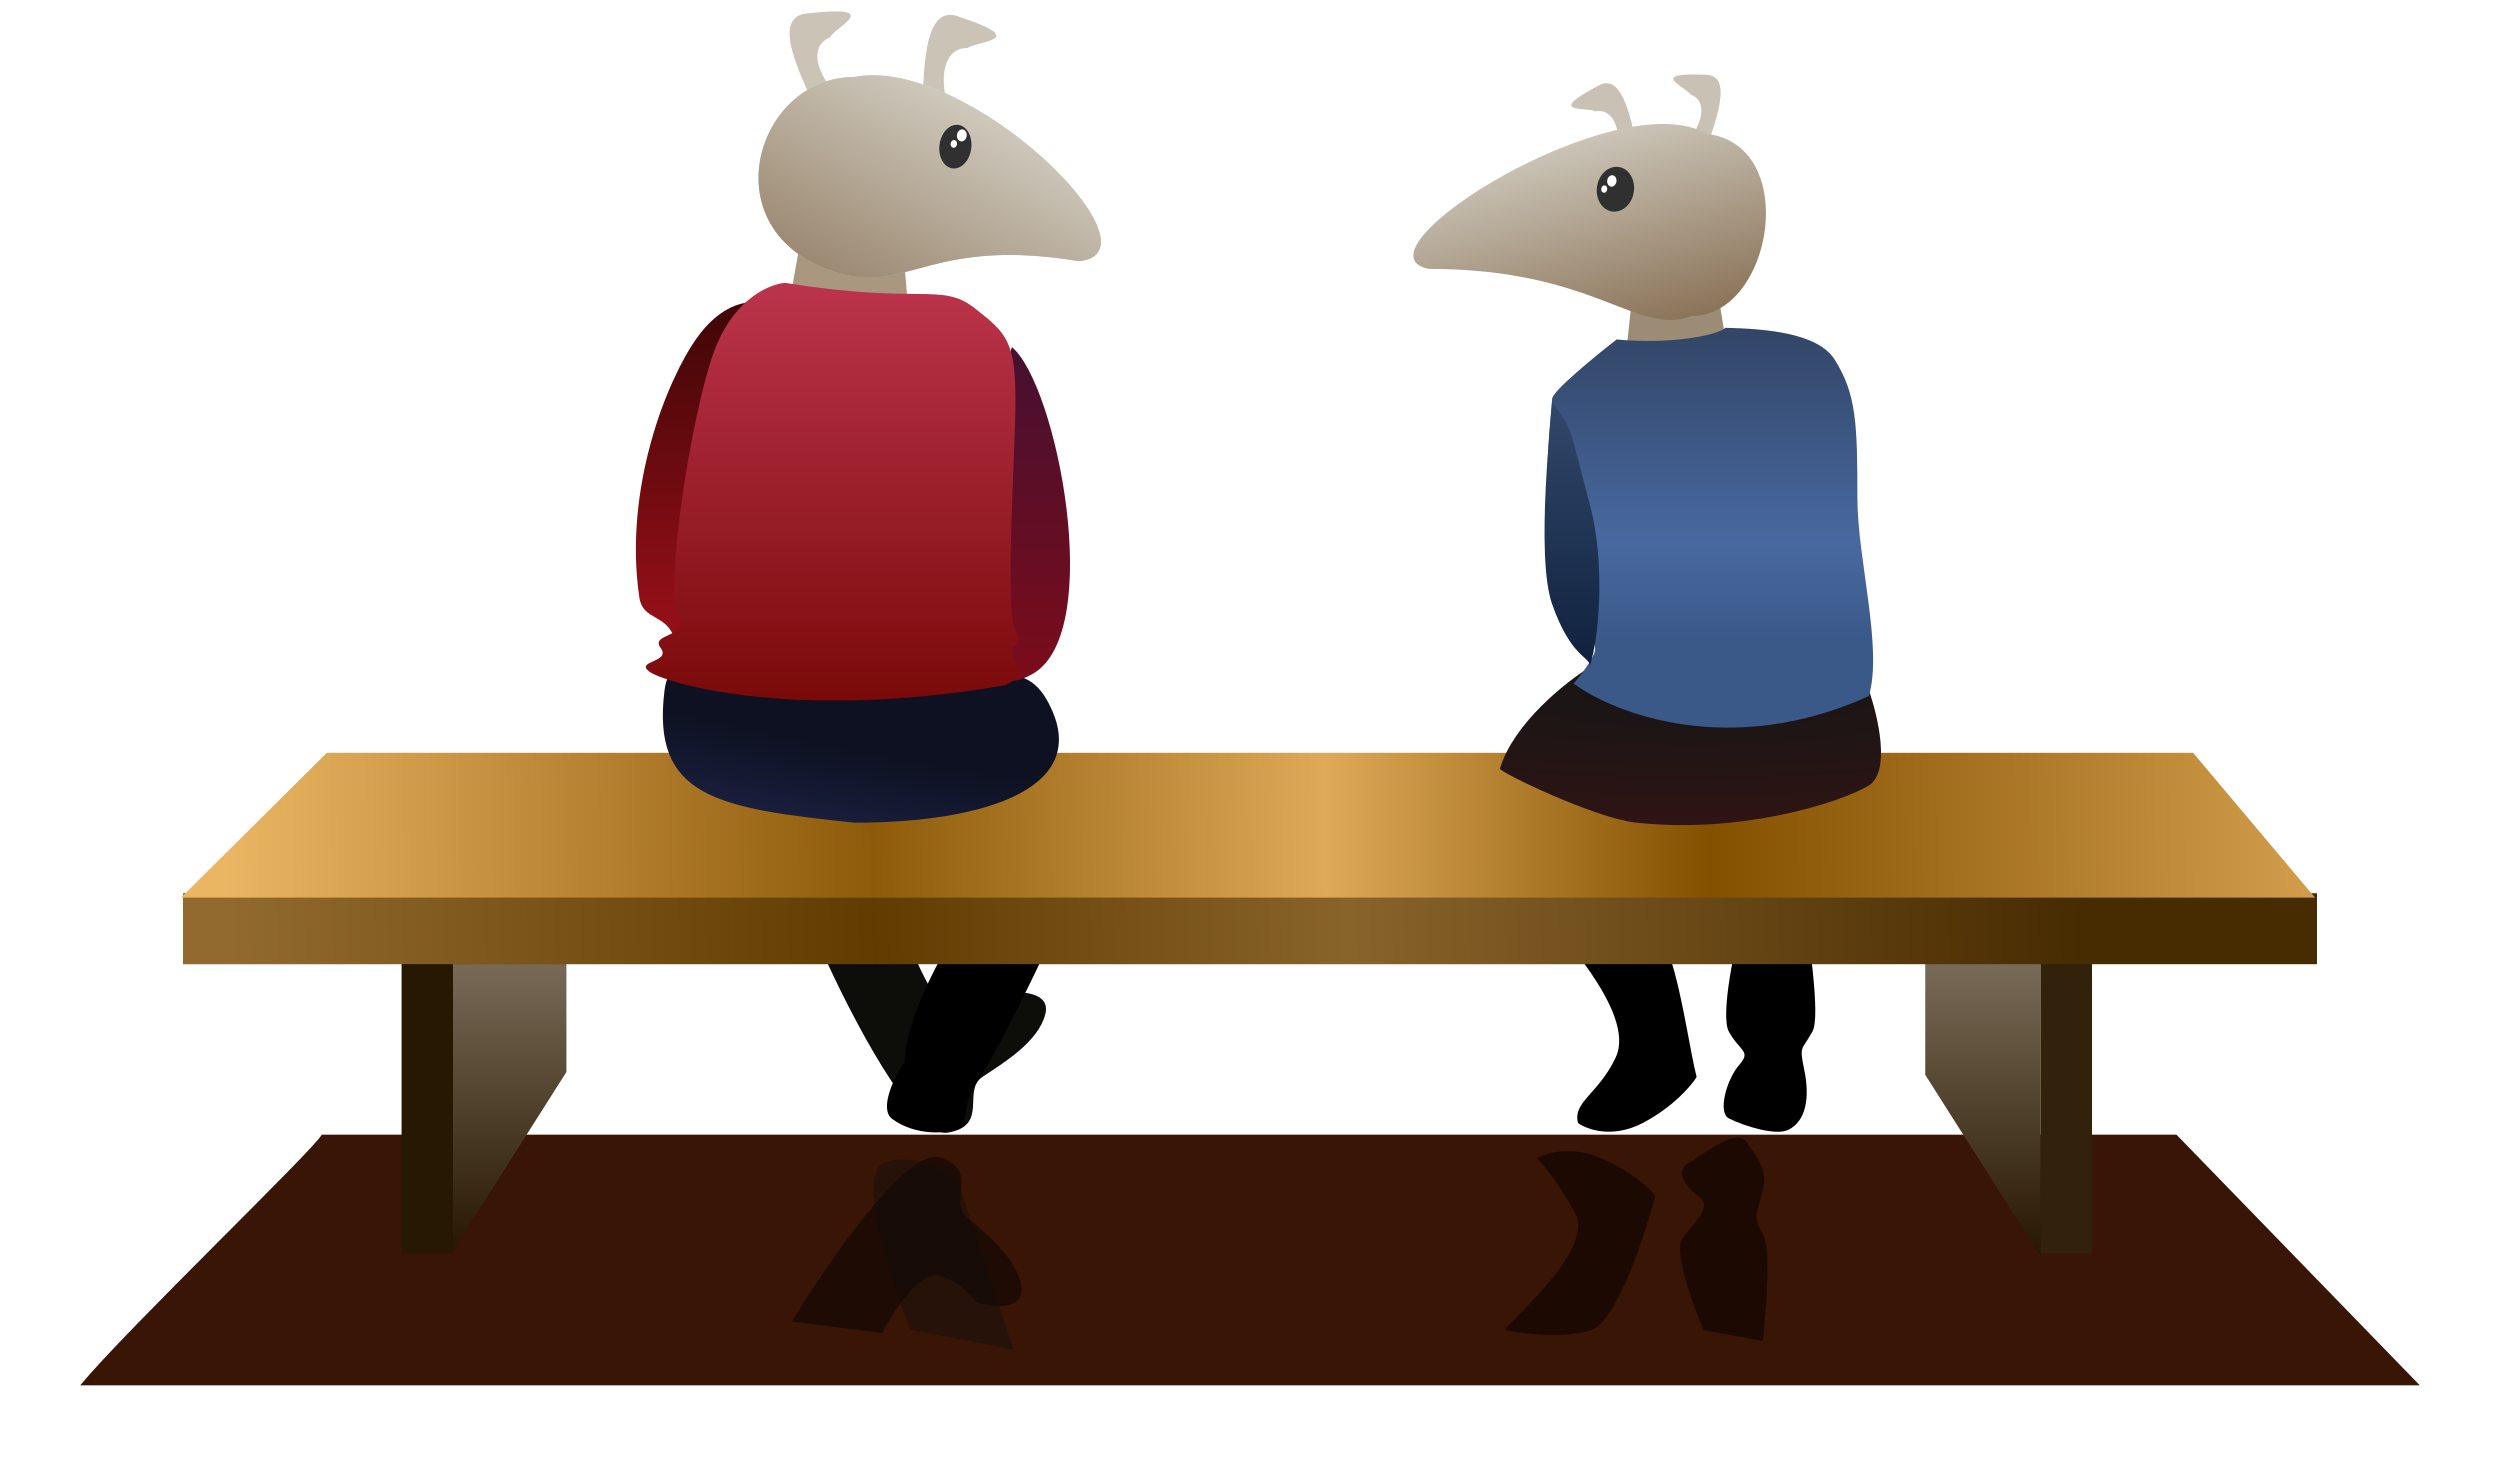 <svg width="444" height="261" viewBox="0 0 444 261" fill="none" xmlns="http://www.w3.org/2000/svg">
<g filter="url(#filter0_df_353_210)">
<path d="M14.245 242C22.236 232.297 55.601 200.312 57.148 197.481H386.54L429.755 242H14.245Z" fill="#391505"/>
</g>
<path d="M286.956 187.788C290.786 179.628 275.467 164.474 274.509 162.143C277.701 161.365 285.039 163.029 289.828 162.143C297.029 160.81 299.052 182.071 301.317 191.286C300.36 192.84 297.105 196.648 291.743 199.446C286.381 202.243 281.85 200.611 280.254 199.446C279.28 195.665 283.892 194.316 286.956 187.788Z" fill="black"/>
<path d="M307.042 183.212C305.511 180.414 308.019 167.583 309.934 162.143L320.466 159.811C321.104 166.417 323.414 180.414 321.882 183.212C319.967 186.709 319.508 185.505 320.466 190.168C321.423 194.831 320.801 199.106 317.593 200.66C315.35 201.747 309.83 200.017 307.042 198.623C305.062 197.632 306.546 191.792 308.977 189.003C311.038 186.637 308.957 186.709 307.042 183.212Z" fill="black"/>
<g filter="url(#filter1_f_353_210)">
<path d="M279.662 215.249C283.48 221.93 268.209 234.338 267.255 236.247C270.436 236.883 277.944 237.774 282.526 236.247C287.107 234.72 292.07 219.703 293.979 212.386C293.024 211.114 289.779 207.996 284.434 205.705C279.09 203.414 274.572 204.751 272.981 205.705C273.936 206.659 276.608 209.905 279.662 215.249Z" fill="black" fill-opacity="0.51"/>
<path d="M298.751 220.021C297.224 222.312 300.66 231.793 302.569 236.247L313.067 238.156C313.704 232.747 314.595 221.358 313.067 219.067C311.159 216.204 312.113 215.249 313.067 211.432C314.022 207.614 312.113 205.705 310.204 202.842C308.295 199.978 301.614 205.705 299.705 206.659C297.797 207.614 298.751 210.477 301.614 212.386C304.478 214.295 300.66 217.158 298.751 220.021Z" fill="black" fill-opacity="0.51"/>
</g>
<path d="M168.305 201.159C162.358 202.15 150.958 180.095 146.002 168.943H162.11C163.349 172.247 166.57 179.104 169.544 180.095C172.518 181.086 176.565 178.03 178.217 176.378C181.108 175.965 186.643 176.13 185.652 180.095C184.413 185.051 178.217 188.768 174.5 191.246C170.783 193.724 175.739 199.919 168.305 201.159Z" fill="#0D0E09"/>
<path d="M171.232 200.022C168.341 201.674 162.358 201.654 158.393 198.68C156.595 197.332 157.698 193.004 160.706 188.493C160.706 182.979 164.583 174.697 167.066 170.182L185.652 168.943C185.652 168.943 177.248 186.989 173.237 192.503C171.45 194.96 171.232 200.022 171.232 200.022Z" fill="black"/>
<g opacity="0.5" filter="url(#filter2_f_353_210)">
<path d="M166.835 205.56C161.06 203.829 146.976 224.274 140.656 234.713L156.635 236.74C158.28 233.618 162.339 227.222 165.414 226.613C168.488 226.003 172.119 229.545 173.55 231.392C176.366 232.165 181.877 232.698 181.393 228.64C180.788 223.567 175.109 219.1 171.734 216.173C168.358 213.247 174.054 207.725 166.835 205.56Z" fill="black" fill-opacity="0.96"/>
</g>
<g opacity="0.5" filter="url(#filter3_f_353_210)">
<path d="M156.69 206.772C152.382 209.223 158.241 227.368 161.708 236.134L179.99 239.702L170.055 209.716C167.395 207.713 160.998 204.32 156.69 206.772Z" fill="#0D0D0D" fill-opacity="0.89"/>
</g>
<path d="M80.098 222.661V168.702H100.596V190.387L80.098 222.661Z" fill="url(#paint0_linear_353_210)"/>
<path d="M362.421 223.165V169.207H341.924V190.891L362.421 223.165Z" fill="url(#paint1_linear_353_210)"/>
<rect x="71.321" y="168.943" width="9.132" height="53.651" fill="#271802"/>
<rect x="362.406" y="168.943" width="9.132" height="53.651" fill="#32220B"/>
<rect x="32.509" y="158.67" width="378.981" height="12.557" fill="#180E02"/>
<rect x="32.509" y="158.67" width="378.981" height="12.557" fill="url(#paint2_linear_353_210)" fill-opacity="0.7"/>
<path d="M389.493 133.695H58.053L32.142 159.414H411.151L389.493 133.695Z" fill="url(#paint3_linear_353_210)"/>
<path d="M143.171 2.403C135.741 3.257 144.802 17.618 144.437 19.181C148.015 21.115 153.826 23.35 148.442 16.819C143.058 10.289 145.474 7.336 147.355 6.676C148.388 4.719 157.368 0.772 143.171 2.403Z" fill="#CAC3B6"/>
<path d="M169.968 2.851C162.91 0.537 164.509 17.631 163.47 18.927C165.802 22.214 170 26.714 168.14 18.412C166.279 10.111 169.79 8.384 171.779 8.559C173.596 7.177 183.452 7.271 169.968 2.851Z" fill="#CAC3B6"/>
<path d="M185.872 124.23C194.792 139.84 175.086 146.113 151.791 146.113C127.268 143.557 115.645 141.547 118.024 122.595C119.051 114.415 125.542 122.084 148.836 122.084C172.13 122.084 180.87 115.476 185.872 124.23Z" fill="url(#paint4_radial_353_210)"/>
<path d="M133.867 53.651C142.176 79.951 127.981 106.274 119.835 113.58C118.486 108.955 114.174 110.284 113.557 106.16C110.656 86.778 118.503 67.305 123.83 59.929C127.441 54.93 131.238 53.651 133.867 53.651Z" fill="url(#paint5_linear_353_210)"/>
<path d="M183.507 119.62C196.294 112.087 187.718 68.327 179.713 61.642L177.995 67.236L168.349 102.159C170.186 111.617 173.65 125.427 183.507 119.62Z" fill="url(#paint6_linear_353_210)"/>
<path d="M142.067 43.205L160.54 45.722L161.655 59.358L138.255 55.488L140.796 50.405L142.067 43.205Z" fill="#A9977F"/>
<path d="M126.684 62.783C129.805 53.944 135.692 50.66 139.376 50.226C163.436 54.126 167.173 50.125 173.026 54.675C178.878 59.224 180.343 60.68 180.343 71.339C180.343 79.959 178.392 108.718 180.343 111.968C182.293 115.218 178.392 113.918 180.343 117.167C181.903 119.767 179.692 121.283 178.392 121.717C140.678 128.216 117.919 121.225 115.317 119.276C112.716 117.326 119.277 117.662 117.326 115.062C115.375 112.462 122.444 113.197 120.519 109.527C117.893 104.52 122.782 73.832 126.684 62.783Z" fill="url(#paint7_linear_353_210)"/>
<path d="M191.626 46.382C207.274 44.832 171.974 9.782 151.696 13.666C133.789 13.673 125.599 42.259 149.667 48.68C161.188 51.753 166.115 42.13 191.626 46.382Z" fill="url(#paint8_linear_353_210)"/>
<path d="M191.626 46.382C207.274 44.832 171.974 9.782 151.696 13.666C133.789 13.673 125.599 42.259 149.667 48.68C161.188 51.753 166.115 42.13 191.626 46.382Z" fill="url(#paint9_linear_353_210)"/>
<path d="M289.668 54.671L305.12 52.134L306.681 61.644L288.778 62.783L289.668 54.671Z" fill="#9D8C75"/>
<path d="M303.108 13.29C308.738 13.545 302.946 25.164 303.328 26.355C300.781 28.049 296.581 30.097 300.161 24.744C303.742 19.391 301.726 17.236 300.27 16.828C299.36 15.368 292.353 12.801 303.108 13.29Z" fill="#C8C1B4"/>
<path d="M284.008 15.138C289.152 12.434 290.145 25.829 291.115 26.693C289.745 29.533 287.092 33.551 287.446 26.904C287.8 20.258 284.866 19.383 283.355 19.777C281.773 18.948 274.182 20.305 284.008 15.138Z" fill="#C8C1B4"/>
<path d="M266.381 136.514C268.798 128.457 278.131 121.071 282.495 118.385L331.845 122.414C333.524 127.114 335.874 137.118 331.845 139.535C326.809 142.557 309.142 148.164 290.472 146.09C283.22 145.284 266.381 137.185 266.381 136.514Z" fill="url(#paint10_radial_353_210)"/>
<path d="M275.655 70.844C275.655 69.51 283.299 63.25 287.121 60.287C296.294 61.176 304.652 59.699 306.472 58.217C313.388 58.402 322.82 59.035 325.877 63.925C329.699 70.037 329.873 75.34 329.873 88.467C329.873 99.215 334.439 115.294 331.894 123.628C307.433 134.741 286.757 126.777 279.477 121.406C280.751 119.924 283.299 116.627 283.299 115.294C283.299 113.627 281.661 108.071 277.293 100.292C272.925 92.513 275.655 72.511 275.655 70.844Z" fill="url(#paint11_linear_353_210)"/>
<path d="M275.645 107.257C272.638 98.67 275.645 73.124 275.645 71.408C279.451 76.409 278.789 76.221 282.358 89.609C285.214 100.318 283.927 113.582 282.358 118.274C282.358 116.558 279.001 116.841 275.645 107.257Z" fill="url(#paint12_linear_353_210)"/>
<path d="M253.692 47.751C239.224 44.665 287.286 14.553 303.086 23.767C319.839 25.695 314.89 56.124 300.422 56.124C290.522 59.766 283.498 47.751 253.692 47.751Z" fill="url(#paint13_linear_353_210)"/>
<ellipse rx="2.839" ry="3.893" transform="matrix(0.977 0.215 -0.177 0.984 169.674 26.044)" fill="#303030"/>
<ellipse rx="3.301" ry="3.994" transform="matrix(0.992 0.125 -0.134 0.991 286.898 33.608)" fill="#303030"/>
<ellipse rx="0.825" ry="1.02" transform="matrix(0.992 0.125 -0.134 0.991 286.263 32.14)" fill="white"/>
<ellipse rx="0.532" ry="0.657" transform="matrix(0.992 0.125 -0.134 0.991 284.912 33.578)" fill="white"/>
<ellipse rx="0.868" ry="1.073" transform="matrix(0.992 0.125 -0.134 0.991 170.822 24.045)" fill="white"/>
<ellipse rx="0.56" ry="0.691" transform="matrix(0.992 0.125 -0.134 0.991 169.4 25.558)" fill="white"/>
<defs>
<filter id="filter0_df_353_210" x="0.125" y="187.395" width="443.75" height="72.759" filterUnits="userSpaceOnUse" color-interpolation-filters="sRGB">
<feFlood flood-opacity="0" result="BackgroundImageFix"/>
<feColorMatrix in="SourceAlpha" type="matrix" values="0 0 0 0 0 0 0 0 0 0 0 0 0 0 0 0 0 0 127 0" result="hardAlpha"/>
<feOffset dy="4.034"/>
<feGaussianBlur stdDeviation="7.06"/>
<feComposite in2="hardAlpha" operator="out"/>
<feColorMatrix type="matrix" values="0 0 0 0 0 0 0 0 0 0 0 0 0 0 0 0 0 0 0.23 0"/>
<feBlend mode="normal" in2="BackgroundImageFix" result="effect1_dropShadow_353_210"/>
<feBlend mode="normal" in="SourceGraphic" in2="effect1_dropShadow_353_210" result="shape"/>
<feGaussianBlur stdDeviation="2.283" result="effect2_foregroundBlur_353_210"/>
</filter>
<filter id="filter1_f_353_210" x="259.264" y="194.057" width="62.637" height="52.09" filterUnits="userSpaceOnUse" color-interpolation-filters="sRGB">
<feFlood flood-opacity="0" result="BackgroundImageFix"/>
<feBlend mode="normal" in="SourceGraphic" in2="BackgroundImageFix" result="shape"/>
<feGaussianBlur stdDeviation="3.995" result="effect1_foregroundBlur_353_210"/>
</filter>
<filter id="filter2_f_353_210" x="132.665" y="197.466" width="56.749" height="47.264" filterUnits="userSpaceOnUse" color-interpolation-filters="sRGB">
<feFlood flood-opacity="0" result="BackgroundImageFix"/>
<feBlend mode="normal" in="SourceGraphic" in2="BackgroundImageFix" result="shape"/>
<feGaussianBlur stdDeviation="3.995" result="effect1_foregroundBlur_353_210"/>
</filter>
<filter id="filter3_f_353_210" x="147.179" y="197.925" width="40.802" height="49.768" filterUnits="userSpaceOnUse" color-interpolation-filters="sRGB">
<feFlood flood-opacity="0" result="BackgroundImageFix"/>
<feBlend mode="normal" in="SourceGraphic" in2="BackgroundImageFix" result="shape"/>
<feGaussianBlur stdDeviation="3.995" result="effect1_foregroundBlur_353_210"/>
</filter>
<linearGradient id="paint0_linear_353_210" x1="90.347" y1="168.702" x2="90.347" y2="222.661" gradientUnits="userSpaceOnUse">
<stop stop-color="#7C6E5B"/>
<stop offset="1" stop-color="#271700"/>
</linearGradient>
<linearGradient id="paint1_linear_353_210" x1="352.173" y1="169.207" x2="352.173" y2="223.165" gradientUnits="userSpaceOnUse">
<stop stop-color="#7C6E5B"/>
<stop offset="1" stop-color="#271700"/>
</linearGradient>
<linearGradient id="paint2_linear_353_210" x1="40.297" y1="166.405" x2="415.154" y2="159.393" gradientUnits="userSpaceOnUse">
<stop stop-color="#C69242"/>
<stop offset="0.307" stop-color="#824F00"/>
<stop offset="0.531" stop-color="#B9883B"/>
<stop offset="0.88" stop-color="#5C3800"/>
</linearGradient>
<linearGradient id="paint3_linear_353_210" x1="39.929" y1="149.538" x2="414.915" y2="146.113" gradientUnits="userSpaceOnUse">
<stop stop-color="#EBB664"/>
<stop offset="0.307" stop-color="#8E5B0B"/>
<stop offset="0.521" stop-color="#DEAA58"/>
<stop offset="0.703" stop-color="#835000"/>
<stop offset="1" stop-color="#D5A14F"/>
</linearGradient>
<radialGradient id="paint4_radial_353_210" cx="0" cy="0" r="1" gradientUnits="userSpaceOnUse" gradientTransform="translate(152.734 112.35) rotate(101.104) scale(68.177 389.382)">
<stop offset="0.3" stop-color="#0E1121"/>
<stop offset="0.687" stop-color="#222A55"/>
</radialGradient>
<linearGradient id="paint5_linear_353_210" x1="127.255" y1="53.651" x2="127.255" y2="108.443" gradientUnits="userSpaceOnUse">
<stop stop-color="#3F0606"/>
<stop offset="1" stop-color="#920F17"/>
</linearGradient>
<linearGradient id="paint6_linear_353_210" x1="178.37" y1="62.143" x2="178.37" y2="122.066" gradientUnits="userSpaceOnUse">
<stop stop-color="#461030"/>
<stop offset="1" stop-color="#7C0C1A"/>
</linearGradient>
<linearGradient id="paint7_linear_353_210" x1="149.748" y1="50.226" x2="149.748" y2="124.425" gradientUnits="userSpaceOnUse">
<stop stop-color="#BC344C"/>
<stop offset="1" stop-color="#7A0A0A"/>
</linearGradient>
<linearGradient id="paint8_linear_353_210" x1="172.609" y1="15.38" x2="173.477" y2="55.483" gradientUnits="userSpaceOnUse">
<stop stop-color="#D9D9D9"/>
<stop offset="1" stop-color="#B6B0B0"/>
</linearGradient>
<linearGradient id="paint9_linear_353_210" x1="173.2" y1="13.343" x2="144.541" y2="65.694" gradientUnits="userSpaceOnUse">
<stop stop-color="#D5D1C6"/>
<stop offset="1" stop-color="#866E52"/>
</linearGradient>
<radialGradient id="paint10_radial_353_210" cx="0" cy="0" r="1" gradientUnits="userSpaceOnUse" gradientTransform="translate(300.764 122.142) rotate(90) scale(31.392 148.636)">
<stop stop-color="#161515"/>
<stop offset="1" stop-color="#361414"/>
</radialGradient>
<linearGradient id="paint11_linear_353_210" x1="303.722" y1="56.953" x2="303.722" y2="129.226" gradientUnits="userSpaceOnUse">
<stop stop-color="#314464"/>
<stop offset="0.547" stop-color="#4869A0"/>
<stop offset="0.797" stop-color="#3A5888"/>
</linearGradient>
<linearGradient id="paint12_linear_353_210" x1="280.233" y1="71.408" x2="280.233" y2="117.181" gradientUnits="userSpaceOnUse">
<stop stop-color="#32486B"/>
<stop offset="1" stop-color="#10223E"/>
</linearGradient>
<linearGradient id="paint13_linear_353_210" x1="276.994" y1="20.077" x2="289.038" y2="62.255" gradientUnits="userSpaceOnUse">
<stop stop-color="#D5D1C6"/>
<stop offset="1" stop-color="#866E52"/>
</linearGradient>
</defs>
</svg>
